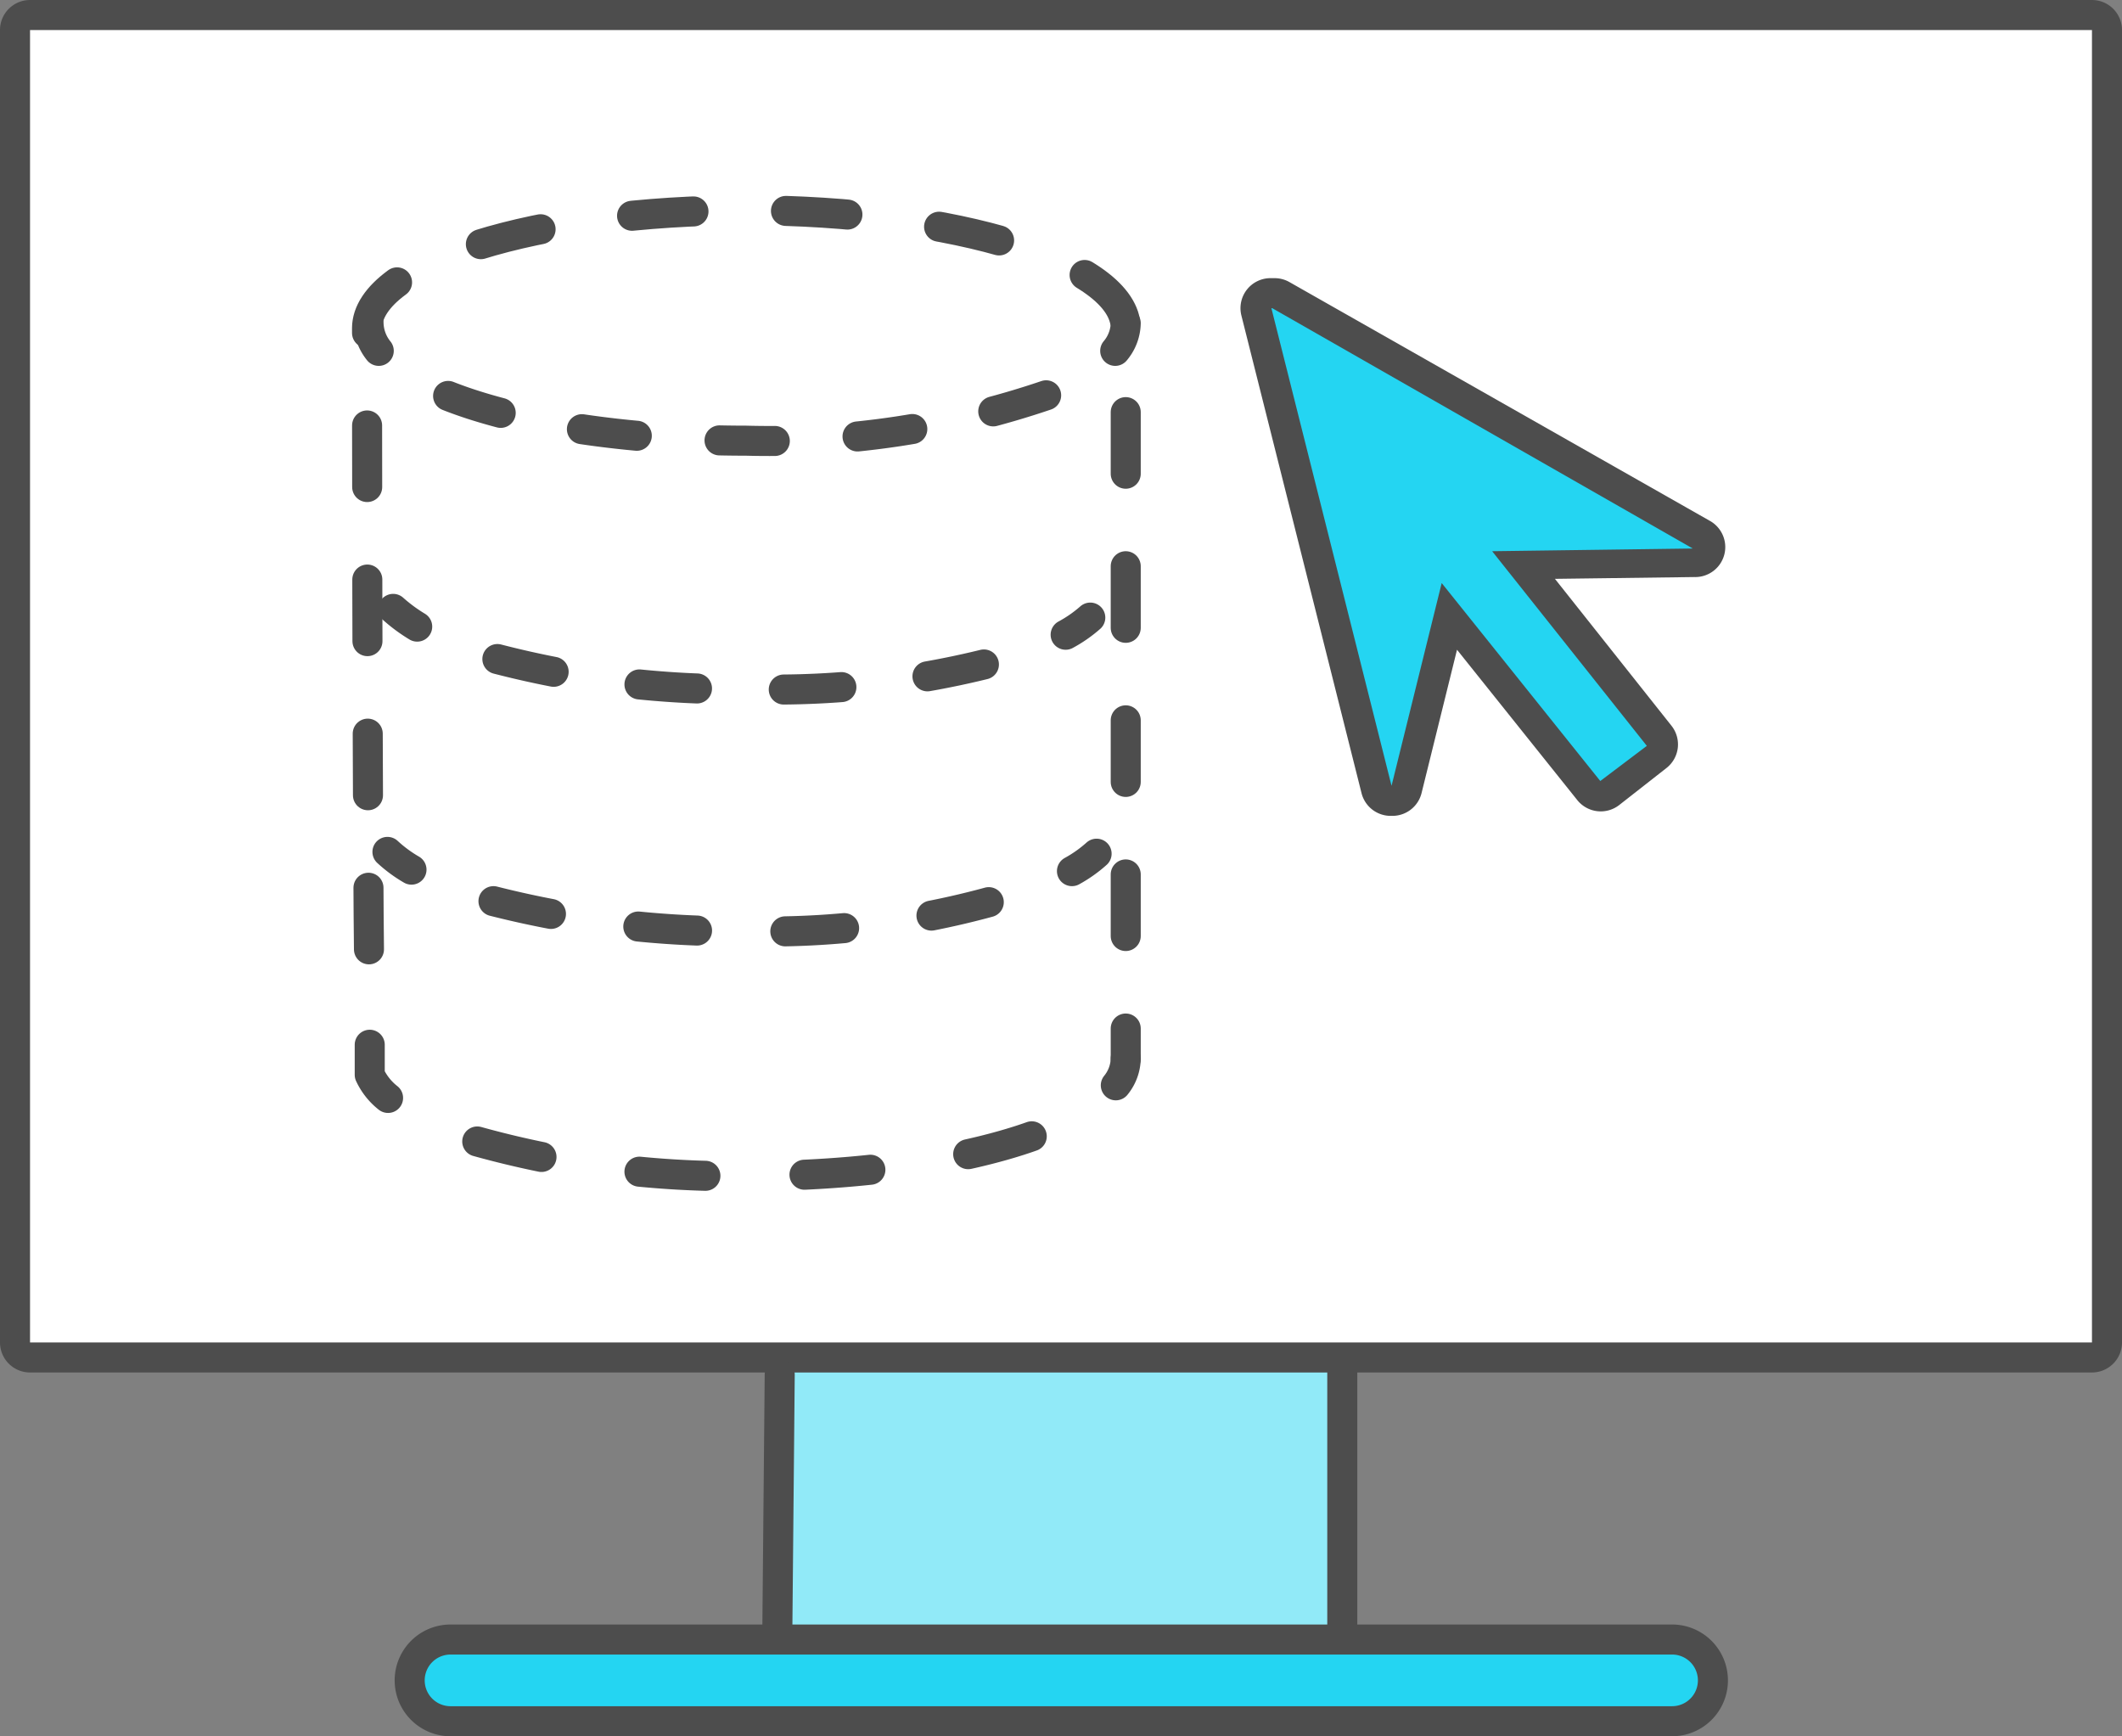 <?xml version="1.0" encoding="UTF-8"?> <svg xmlns="http://www.w3.org/2000/svg" viewBox="0 0 70.65 57.8"><rect x="0" y="0" width="70.65" height="57.8" fill="#808080" stroke="none"/><defs><style>.cls-1{fill:#91eaf8;}.cls-2{fill:#fff;}.cls-3{fill:#4d4d4d;}.cls-10,.cls-4,.cls-6,.cls-7,.cls-8,.cls-9{fill:none;stroke:#4d4d4d;stroke-linecap:round;stroke-linejoin:round;}.cls-5{fill:#24d5f2;}.cls-6{stroke-dasharray:1.92 2.89;}.cls-7{stroke-dasharray:1.96 2.94;}.cls-8{stroke-dasharray:2.05 3.08;}.cls-9{stroke-dasharray:2.2 3.3;}.cls-10{stroke-dasharray:1.84 2.76;}</style></defs><g id="Layer_2" data-name="Layer 2"><g id="Layer_2-2" data-name="Layer 2"><rect class="cls-1" x="25.91" y="45.58" width="18.98" height="9.59"></rect><rect class="cls-2" x="0.5" y="0.5" width="69.65" height="44.69" rx="0.5"></rect><path class="cls-3" d="M69.65,1V44.69H1V1H69.65m0-1H1A1,1,0,0,0,0,1V44.69a1,1,0,0,0,1,1H69.65a1,1,0,0,0,1-1V1a1,1,0,0,0-1-1Z"></path><line class="cls-4" x1="25.96" y1="45.76" x2="25.88" y2="54.36"></line><line class="cls-4" x1="44.69" y1="45.48" x2="44.69" y2="54.36"></line><path class="cls-5" d="M46.37,26.66a.51.51,0,0,1-.49-.38l-4-15.9a.5.5,0,0,1,.18-.52.47.47,0,0,1,.3-.1.45.45,0,0,1,.25.07l14,7.94a.49.49,0,0,1,.24.56.5.5,0,0,1-.48.38l-5.66.07,4.52,5.69a.5.5,0,0,1,.1.37.52.52,0,0,1-.18.34l-1.57,1.23a.52.52,0,0,1-.31.1.47.47,0,0,1-.39-.19l-4.61-5.8-1.43,5.76a.49.49,0,0,1-.48.38Z"></path><path class="cls-3" d="M42.36,10.26l14,8-6.68.09,5.15,6.48L53.28,26,48,19.41l-1.67,6.75-4-15.9m0-1a1,1,0,0,0-1,1.24l4,15.9a1,1,0,0,0,1,.76h0a1,1,0,0,0,1-.76l1.18-4.77,4,5a1,1,0,0,0,1.4.17l1.57-1.23a1,1,0,0,0,.38-.67,1,1,0,0,0-.21-.74l-3.88-4.89,4.64-.06a1,1,0,0,0,1-.75,1,1,0,0,0-.48-1.12l-14-7.95a1,1,0,0,0-.5-.13Z"></path><path class="cls-5" d="M15,57.3a1.36,1.36,0,0,1,0-2.72H55.67a1.36,1.36,0,0,1,0,2.72Z"></path><path class="cls-3" d="M55.67,55.08a.86.86,0,0,1,0,1.72H15a.86.86,0,0,1,0-1.72H55.67m0-1H15a1.86,1.86,0,0,0,0,3.72H55.67a1.86,1.86,0,0,0,0-3.72Z"></path><path class="cls-4" d="M13.09,20.27a5.36,5.36,0,0,0,.8.59"></path><path class="cls-6" d="M16.56,21.94a31.4,31.4,0,0,0,8.31,1,29.13,29.13,0,0,0,9.29-1.2"></path><path class="cls-4" d="M35.48,21.13a4.38,4.38,0,0,0,.82-.57"></path><path class="cls-4" d="M12.9,28.36a4.49,4.49,0,0,0,.8.59"></path><path class="cls-7" d="M16.43,30a32.64,32.64,0,0,0,8.44,1,27.88,27.88,0,0,0,9.49-1.4"></path><path class="cls-4" d="M35.69,29a4.4,4.4,0,0,0,.82-.58"></path><line class="cls-4" x1="37.48" y1="35.24" x2="37.48" y2="34.24"></line><path class="cls-8" d="M37.48,31.16V10.93C37.48,8.77,31.82,7,24.85,7S12.22,8.77,12.22,10.93c0,0,0,16,.08,22.31"></path><path class="cls-4" d="M12.31,34.78c0,.64,0,1,0,1a2.11,2.11,0,0,0,.61.77"></path><path class="cls-9" d="M15.89,38a31.59,31.59,0,0,0,9,1.15c4.73,0,8.86-.8,11-2"></path><path class="cls-4" d="M37.15,36.13a1.45,1.45,0,0,0,.33-.89v0"></path><path class="cls-4" d="M37.48,10.76a1.47,1.47,0,0,1-.35.92"></path><path class="cls-10" d="M34.83,13.16a28.69,28.69,0,0,1-10,1.51c-4.87,0-9.1-.85-11.2-2.11"></path><path class="cls-4" d="M12.61,11.68a1.52,1.52,0,0,1-.34-.92"></path></g></g></svg> 